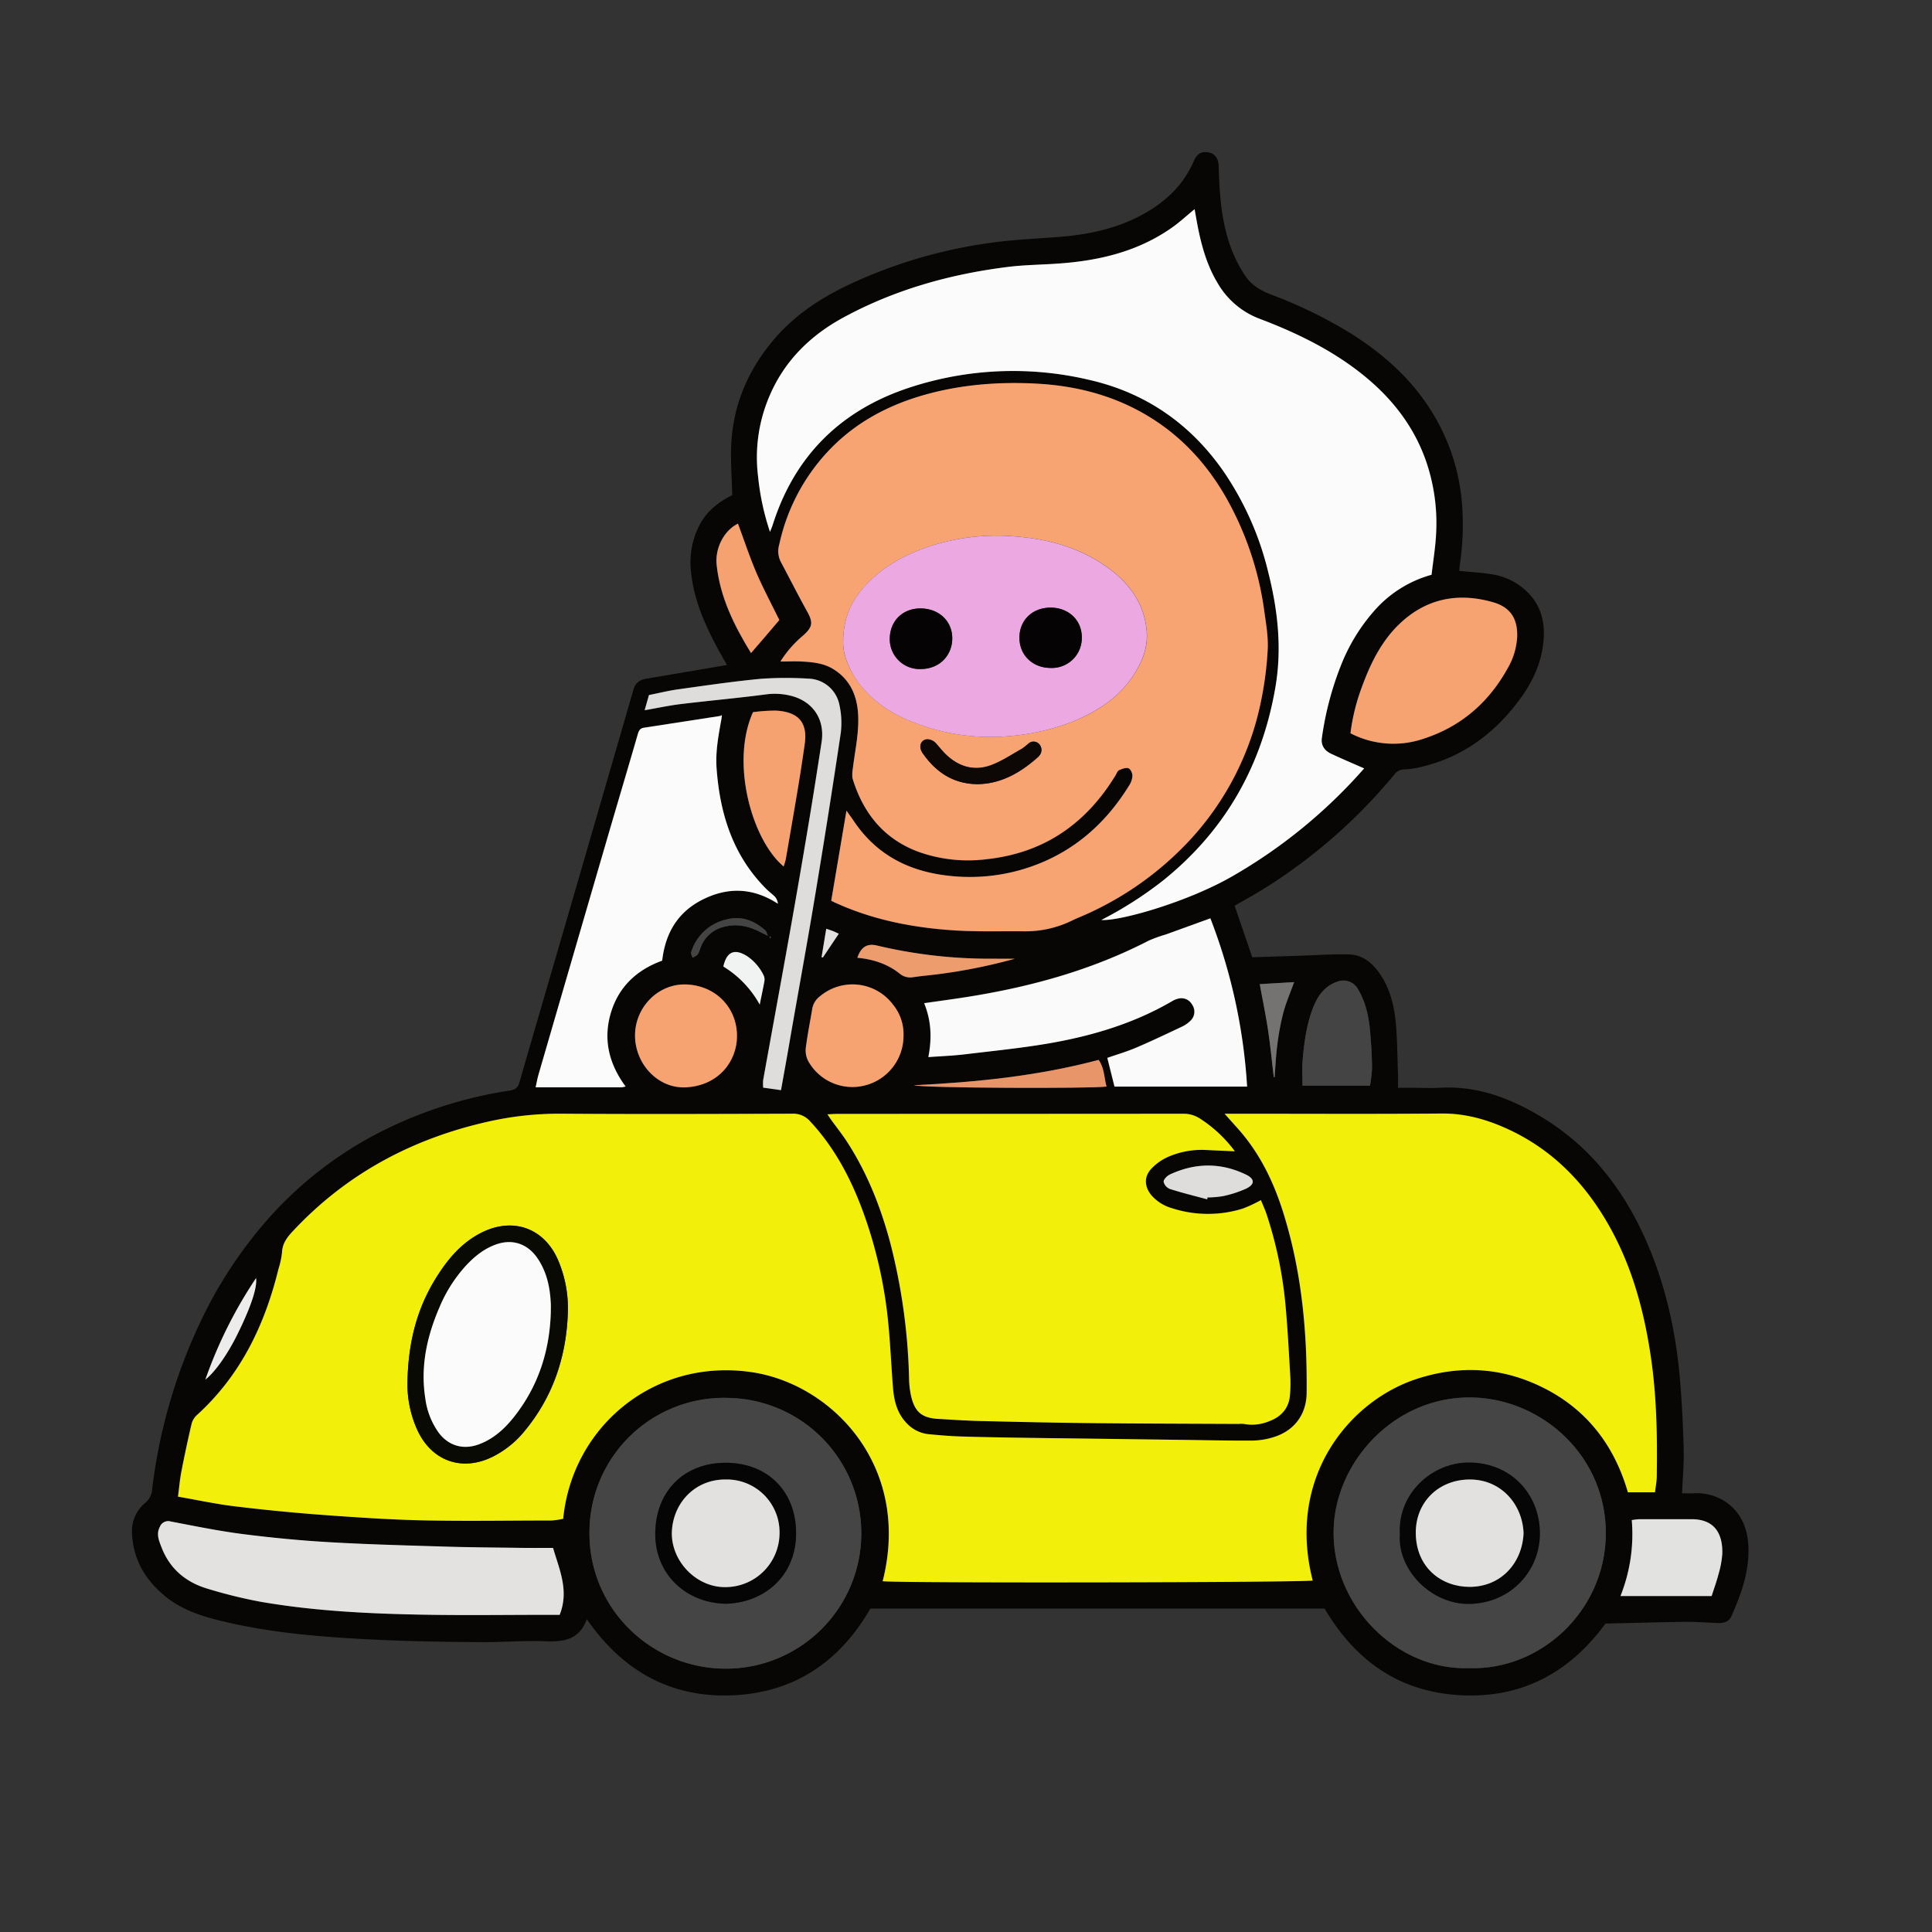 <svg xmlns="http://www.w3.org/2000/svg" viewBox="0 0 710.31 710.31"><rect x="0" y="0" width="710.31" height="710.31" fill="#333333" stroke="none"/><defs><style>.cls-1{fill:none;}.cls-2{fill:#070604;}.cls-3{fill:#f2ef0a;}.cls-4{fill:#f8a372;}.cls-5{fill:#fbfbfb;}.cls-6{fill:#464545;}.cls-7{fill:#fafafa;}.cls-8{fill:#e3e2e1;}.cls-9{fill:#f7a371;}.cls-10{fill:#dedddc;}.cls-11{fill:#f6a271;}.cls-12{fill:#f5a170;}.cls-13{fill:#e2e2e1;}.cls-14{fill:#454444;}.cls-15{fill:#e89669;}.cls-16{fill:#ed9d6d;}.cls-17{fill:#757372;}.cls-18{fill:#f1f3f3;}.cls-19{fill:#edecec;}.cls-20{fill:#0a0a05;}.cls-21{fill:#eba8e1;}.cls-22{fill:#0d0806;}.cls-23{fill:#060606;}.cls-24{fill:#060505;}.cls-25{fill:#050304;}.cls-26{fill:#e2e1e0;}</style></defs><g id="レイヤー_2" data-name="レイヤー 2"><g id="レイヤー_1-2" data-name="レイヤー 1"><rect class="cls-1" width="710.31" height="710.31"/><path class="cls-2" d="M453.92,333l6.48,18.94,18.23-.59c5.84-.18,11.68-.64,17.51-.44,4.67.16,8.19,2.93,10.89,6.71,3.8,5.36,5.44,11.53,6.08,17.88s.62,12.95.87,19.43c.06,1.53,0,3.07,0,5h5.63c3.26,0,6.52.17,9.76,0,13.68-.82,25.83,3.8,37.24,10.66,17.51,10.52,29.62,25.78,38,44.22,7.85,17.34,11.79,35.64,13.22,54.53.6,7.88,1,15.78,1.19,23.67.11,5.18-.36,10.37-.6,16,1.55,0,2.94.07,4.32,0,8.85-.53,19.09,5.3,20,18.51.69,9.48-2.4,18.19-6.17,26.67-.88,2-2.77,2.61-4.88,2.53-4.14-.16-8.29-.49-12.43-.44-9.6.12-19.21.41-29,.64-13.07,17.85-30.54,27.5-53.14,26.34S498.4,610.7,487,591.41H320c-11.31,19.56-28.06,31-50.93,31.9-22.67.87-40.22-9.09-53.32-28-2.69,7.35-8.2,8.39-14.9,8.12-8-.33-16.09.38-24.14.31-12.07-.1-24.15-.24-36.21-.79-18.37-.85-36.73-2.06-54.76-6-8.53-1.88-17.1-4-24.16-9.4C53.9,581.59,49,573.84,48.53,563.77a13.53,13.53,0,0,1,5-11.35,7,7,0,0,0,2.42-5,198.68,198.68,0,0,1,17.07-60,162,162,0,0,1,25.09-38.77,140.74,140.74,0,0,1,38.41-30.73,156.83,156.83,0,0,1,51.07-17c2.27-.36,2.94-1.39,3.49-3.33,4.73-16.47,9.56-32.9,14.34-49.35q13.76-47.3,27.44-94.6c.78-2.73,2.34-3.72,4.88-4.14,9.7-1.6,19.39-3.29,29.53-5-1-1.8-2-3.54-3-5.31-4.88-9.07-9.17-18.36-10.19-28.79a29.88,29.88,0,0,1,3.28-17.71c2.74-5,7-8.23,11.86-10.66-.16-5.46-.5-10.75-.45-16,.15-15.7,5.69-29.37,15.82-41.28,8.63-10.14,19.67-16.76,31.72-22a180.35,180.35,0,0,1,53.95-14.2c7-.68,13.95-1,20.91-1.6,10.69-1,21-3.41,30.35-8.89,7.73-4.51,13.79-10.51,17.38-18.83,1.18-2.74,2.84-3.65,5.45-3.19,2.31.4,3.64,2.22,3.71,5.14.27,10.4,1,20.76,4.74,30.59a52.52,52.52,0,0,0,4.79,9.31c2.22,3.49,5.62,5.63,9.49,7.12a171.19,171.19,0,0,1,29.06,14.08c12.86,8,23.86,17.92,31.51,31.17a75.1,75.1,0,0,1,9.83,31.32,99.36,99.36,0,0,1-.83,23.25c-.09.63-.08,1.28-.12,1.87,4.21.43,8.34.64,12.4,1.33a23.45,23.45,0,0,1,11.78,5.67c6.14,5.47,7.63,12.44,6.61,20.2-1,7.95-4.59,14.85-9.38,21.11-9,11.82-20.46,20.17-35.12,23.68a32,32,0,0,1-6.5,1,4.66,4.66,0,0,0-3.85,2.07,197.69,197.69,0,0,1-48.54,42.26C460.72,329.19,457.4,331,453.92,333ZM264.64,263.25l-28,4.32c-1.58.24-1.91,1.37-2.3,2.72-3.52,12.18-7.15,24.33-10.7,36.5Q210.77,350.94,198,395.1c-.42,1.45-.67,2.94-1.06,4.67,10.78,0,21.18,0,31.57,0a9.13,9.13,0,0,0,1.51-.31c-6.06-8.22-8.28-17.13-5.5-26.78,2.84-9.81,9.58-16.09,18.95-19.48,1.16-10.34,5.88-18.06,15.2-22.62S277,326.48,286,332.26a4.71,4.71,0,0,0-1-2.49c-1-1-2.17-1.86-3.18-2.86-12.32-12.3-17.16-27.71-18.36-44.57-.44-6.24.78-12.37,1.88-18.49l.08-.88ZM450.23,409.47l4.77,5.31c8.06,9,13.21,19.56,16.77,30.92,6.79,21.61,8.87,43.9,8.63,66.42-.08,7.75-4.41,13.87-12.23,16.25a26.83,26.83,0,0,1-7.64,1.24c-8.44.06-16.89-.14-25.34-.25l-34.31-.46c-8.45-.11-16.9-.19-25.35-.33-7.53-.12-15.06-.24-22.59-.48-3.76-.12-7.51-.45-11.25-.8a12.88,12.88,0,0,1-8.24-3.95c-3.7-3.78-4.8-8.5-5.17-13.5-.54-7.36-.91-14.74-1.58-22.09a166.88,166.88,0,0,0-8.77-40.53c-4.54-12.83-10.62-24.79-20-34.89a8.27,8.27,0,0,0-6.72-2.9c-28.23.07-56.47.18-84.71,0a119.51,119.51,0,0,0-27.4,3c-27.71,6.3-51.71,19.16-71.25,40-2.16,2.3-4,4.62-4.16,8a31,31,0,0,1-1.3,6.07c-5.07,20.75-14,39.31-30.16,53.89a6.61,6.61,0,0,0-1.83,3.24q-2,8.7-3.73,17.47c-.56,2.87-.79,5.8-1.23,9.12,7.23,1.26,13.94,2.72,20.74,3.54q16.18,1.95,32.47,3.18c12.27.91,24.57,1.75,36.87,2,15.74.34,31.49.1,47.24.05a27.86,27.86,0,0,0,4.29-.63c3.33-33.87,33.48-59.24,69.41-53.89,29.38,4.37,58.78,34.49,48.06,76.84,5.12.72,155.34.48,158.1-.25-9.71-38,13.47-65.76,37.64-73.92,14.35-4.85,28.7-4.76,42.65,1,18.44,7.59,30.12,21.53,35.59,40.47h9.93c.25-2.18.62-4.1.65-6,.22-14.66,0-29.3-2.19-43.85-2.48-16.81-6.86-33-15.23-47.92-8.81-15.7-20.8-28.14-37.35-35.75-7.72-3.55-15.69-5.8-24.39-5.72-25.24.21-50.49.07-75.73.07ZM305.61,331.15c.72.36,1.27.68,1.84.93,13.67,6.17,28.16,9,43,10,8.51.56,17.08.28,25.63.35a38.83,38.83,0,0,0,18.06-3.93c1.74-.87,3.57-1.54,5.34-2.36a117.61,117.61,0,0,0,38.86-28.18,106.22,106.22,0,0,0,25.23-49.8,126.88,126.88,0,0,0,2.52-19.22c.25-4.6-.55-9.29-1.21-13.89a116.46,116.46,0,0,0-14.32-42.53c-7.38-12.7-17.17-23.06-30-30.42-12.23-7-25.54-10.24-39.4-11-14.31-.76-28.53.38-42.41,4.47-12.43,3.68-23.58,9.66-32.75,18.85a72.25,72.25,0,0,0-19.44,35.8,8.58,8.58,0,0,0,.54,6.36c3.24,6.07,6.33,12.22,9.67,18.22,2.3,4.14,2.11,5.77-1.55,9a40.87,40.87,0,0,0-8.24,9.46c2.92,0,5.39-.1,7.85,0,3.89.21,7.79.54,11.25,2.59,6.39,3.79,9.07,9.74,9.47,16.89.35,6.39-1,12.63-1.83,18.92-.21,1.65-.57,3.47-.1,5,4,12.73,11.75,22.15,24.6,26.74a54.31,54.31,0,0,0,24.52,2.55c21.09-2.26,36.54-13,47.43-30.82.41-.66.7-1.62,1.29-1.9,1.07-.5,2.47-1,3.47-.72.74.24,1.47,1.79,1.47,2.76a7.33,7.33,0,0,1-1.23,3.6c-8.77,14.17-20.71,24.57-36.62,30a68.28,68.28,0,0,1-28.37,3.3c-15.05-1.37-27.45-7.29-36.1-20.08-.77-1.14-1.58-2.25-2.82-4C309.27,309.44,307.48,320.09,305.61,331.15ZM283.1,195.57c.42-1.1.68-1.69.87-2.3,8-25.53,25-42.37,50.17-50.7a121.82,121.82,0,0,1,66.43-2.89c20.52,4.7,36.9,16,49.05,33.31a111.86,111.86,0,0,1,16.77,37.78c3.46,13.91,5,27.89,2.48,42.24-5,28.64-18.39,52.27-41.07,70.58a140.13,140.13,0,0,1-22.87,14.64c6.79.5,31.85-6.62,48.3-16.15a190.7,190.7,0,0,0,48.32-39.57c-4.32-1.9-8.23-3.56-12.08-5.36-2.44-1.14-3.88-3.1-3.45-5.9a115.33,115.33,0,0,1,7-26.61,67.9,67.9,0,0,1,12.08-19.85,43.36,43.36,0,0,1,21.28-13.48c.59-5.2,1.46-10.3,1.68-15.43a69.82,69.82,0,0,0-3.75-26.37c-4.93-14.11-14.11-25-25.88-33.79-10.79-8.08-22.86-13.81-35.4-18.56A30,30,0,0,1,447.62,104C444,98,442,91.28,440.54,84.39c-.5-2.43-.9-4.88-1.38-7.48-3,2.45-5.46,4.75-8.2,6.69-12.58,8.92-27,12.28-42.07,13.34-6.07.43-12.18.47-18.21,1.21-21.27,2.64-41.64,8.33-60.56,18.59-12.09,6.56-21.54,15.79-27.06,28.53a57.2,57.2,0,0,0-4.34,30A92.93,92.93,0,0,0,283.1,195.57ZM454,423.28a48.77,48.77,0,0,0-12.86-12.1,11,11,0,0,0-6.23-1.75q-63.43.09-126.87.05c-1.11,0-2.22.09-3.82.17.65,1,1,1.45,1.32,1.94,2.05,2.83,4.25,5.58,6.13,8.52,7.36,11.47,12.27,24,15.74,37.12a220.25,220.25,0,0,1,6.83,49.54,31.82,31.82,0,0,0,.76,6.53c1.39,5.89,4,8,10.06,8.33,5,.28,10.1.64,15.15.76,13.77.33,27.53.64,41.3.78,17.95.19,35.9.21,53.85.3a9.73,9.73,0,0,1,2,0,16.32,16.32,0,0,0,9.48-1.09c4-1.51,6.79-4.43,7.35-8.82a46.61,46.61,0,0,0,.14-8.44c-.51-8.79-1-17.59-1.8-26.36a150.62,150.62,0,0,0-6.94-32.62c-.54-1.66-1.28-3.26-2-4.95a51.29,51.29,0,0,1-6.6,3.09,42.89,42.89,0,0,1-26.07-.11,15.84,15.84,0,0,1-7.51-4.67c-2.62-3.09-2.94-6.89-.13-9.84a19.36,19.36,0,0,1,6.27-4.42,30.92,30.92,0,0,1,13.29-2.51Zm86,190c26.26,1,50.11-20.89,50.39-49.1.28-28.68-23.25-49.74-48.92-50.38-28.54-.72-50.52,23.46-51.15,48.5C489.57,590.34,513.59,614.2,540,613.29ZM267.08,513.93a49.44,49.44,0,0,0-50.36,49.56c-.14,27.69,22.13,49.14,48.46,50a49.77,49.77,0,1,0,1.9-99.51ZM445,337.63l-16.58,5.93a51.14,51.14,0,0,0-6.19,2.24c-21.1,10.9-43.65,17.06-67,20.73-5.08.8-10.18,1.48-15.54,2.25,2.61,6.43,2.9,12.8,1.54,19.82,4.56-.34,8.94-.51,13.27-1,10.29-1.21,20.61-2.22,30.81-4,16.06-2.76,31.57-7.36,45.76-15.69a6.81,6.81,0,0,1,1.79-.73,4.5,4.5,0,0,1,5.35,2.13,4.54,4.54,0,0,1-.69,6,10.84,10.84,0,0,1-2.83,2c-5.63,2.67-11.24,5.36-17,7.8-3.51,1.5-7.2,2.57-10.66,3.78l2.64,10.56h48.77A205.27,205.27,0,0,0,445,337.63ZM203.34,569.1c-4.94,0-9.47,0-14,0-8.57-.1-17.14-.17-25.7-.43-14.13-.44-28.26-.79-42.37-1.61-10.72-.63-21.43-1.66-32.08-3-8.85-1.13-17.62-2.95-26.4-4.61a3.3,3.3,0,0,0-4.08,2c-1.37,2.64-.3,5.05.63,7.46,3.09,8,9,12.9,17,15.26A177.48,177.48,0,0,0,96,588.93c19.57,3.37,39.37,4.34,59.18,4.71,15.47.29,31,.06,46.42.06h4.17C209.34,584.79,205.58,576.9,203.34,569.1ZM496.51,269.59a34.35,34.35,0,0,0,26.77,2.09c13.84-4.48,24.11-13.37,31.09-26a25.59,25.59,0,0,0,3.46-11.44c.26-6.71-2.47-11-8.94-12.81-12.77-3.63-24.38-1.41-34.21,7.89-6.87,6.49-10.87,14.78-14,23.49A74.32,74.32,0,0,0,496.51,269.59ZM287.14,400.8c1.23-6.87,2.44-13.47,3.6-20.09,3-17.18,6.12-34.35,9-51.56q4.94-29.81,9.42-59.69a30.59,30.59,0,0,0-.52-10.39,11.91,11.91,0,0,0-11.33-9.56,132.56,132.56,0,0,0-17.49.05c-10.17,1-20.29,2.46-30.42,3.87-3.66.51-7.28,1.42-10.76,2.11L237,261.12c4.76-.82,9.06-1.76,13.42-2.28,10.4-1.26,20.85-2.18,31.24-3.55a24.17,24.17,0,0,1,8.83.45c8.34,2,12.87,8.7,11.56,17.12-1.48,9.58-3,19.15-4.56,28.71q-3.47,20.65-7.11,41.29c-3.22,18.07-6.55,36.12-9.8,54.18a15.87,15.87,0,0,0,0,2.84Zm-53.67-20.11c0,10.51,8.46,19.53,18.56,19.08,12.14-.55,18.9-9.58,18.93-18.83,0-10.54-7.91-18.63-18.69-19C242,361.58,233.47,370.33,233.47,380.69Zm98.71.25a17.14,17.14,0,0,0-3.83-11.55,18.61,18.61,0,0,0-26.9-3.09,7.24,7.24,0,0,0-2.8,4.48c-.81,4.84-1.78,9.66-2.4,14.52a8.59,8.59,0,0,0,.88,4.78,18.6,18.6,0,0,0,20.81,9A18.78,18.78,0,0,0,332.18,380.94ZM276.84,261.83c-8.4,18.7-.27,47.13,11.29,56.71.29-1,.64-2,.81-2.93,1.57-9.05,3.14-18.1,4.64-27.17.83-5,1.58-10,2.29-15,1.19-8.48-3-11.8-10.65-12.22A66.38,66.38,0,0,0,276.84,261.83Zm352.45,325c1-3,1.86-5.45,2.5-8a35.09,35.09,0,0,0,1.42-7.6c.18-6.36-2-12.65-11.16-12.7q-9.75,0-19.49,0a22,22,0,0,0-2.63.33,61.36,61.36,0,0,1-4.16,27.92ZM503.67,399.16a46.81,46.81,0,0,0,.8-6.51c-.07-4.51-.31-9-.73-13.54-.48-5.31-1.57-10.5-4.31-15.19a6.15,6.15,0,0,0-7.9-2.93c-4.54,1.59-7,5.15-8.69,9.37-2.54,6.45-3.38,13.26-3.94,20.1-.22,2.8,0,5.64,0,8.7ZM271.32,192.51c-5.11,2.53-8.49,9-7.85,15.12,1.26,11.9,6.38,22.26,12.65,32.47,3.6-4.19,7-8.2,10.41-12.15-2.83-5.77-5.9-11.46-8.44-17.38S273.55,198.53,271.32,192.51Zm132.6,197.16c-22.45,6-45.1,8.21-67.9,9.32,2.72,1.08,66.15,1.29,70.81.48C405.94,396.28,406.13,392.82,403.92,389.67Zm-30.84-37.18H364.5a178.75,178.75,0,0,1-42.05-4.84c-3.62-.88-5.9.54-7.24,4.5,5.82.52,11.21,2.24,15.78,6a6,6,0,0,0,4.74,1.13c1.15-.12,2.3-.33,3.45-.45A199.83,199.83,0,0,0,373.08,352.49Zm70.76,88.45.14-.69a36.47,36.47,0,0,0,5.75-.49,41.43,41.43,0,0,0,8.44-2.74c3.26-1.58,3.23-3.58,0-5.16-9.29-4.49-18.7-4.39-28-.06-1,.48-2.34,1.78-2.32,2.68a3.85,3.85,0,0,0,2.35,2.66C434.66,438.58,439.27,439.7,443.84,440.94ZM468.31,396l.31.08c.31-4,.48-8,1-11.89a92.18,92.18,0,0,1,2.19-11.78c1-3.76,2.56-7.36,4-11.34l-12.64.75c1.06,5.81,2.21,11.34,3.05,16.91C467.06,384.49,467.62,390.26,468.31,396Zm-189-26.67c.57-2.86,1.19-5.7,1.68-8.57a3.62,3.62,0,0,0-.29-2.21,17.93,17.93,0,0,0-6-7c-4.67-2.95-7.56-1.75-8.81,3.77A37.63,37.63,0,0,1,279.32,369.35ZM75.5,507.22c3.78-3,8.45-9.79,12.21-17.52,4.53-9.29,6.93-16.37,6.43-19.8A164.85,164.85,0,0,0,75.5,507.22ZM282.33,344.05c-.54-1.16-.62-1.69-.93-2-4.23-3.71-8.91-5.53-14.64-3.94a17.49,17.49,0,0,0-12.66,12c-.18.56.33,1.35.53,2,.67-.43,1.58-.72,1.95-1.34.66-1.08.91-2.41,1.49-3.57a12.07,12.07,0,0,1,7.88-6.42c4.72-1.3,9.19-.39,13.45,1.81C280.14,343,280.89,343.35,282.33,344.05Zm19.72,7.88.5.08,5.83-8.74c-.78-.35-1.47-.69-2.19-1s-1.37-.47-2.42-.83Zm-18.86-7.72c-.1.07-.28.16-.27.2a3.41,3.41,0,0,0,.24.6c.09-.07.27-.16.26-.21A4.79,4.79,0,0,0,283.19,344.21Z"/><path class="cls-3" d="M450.23,409.47h4c25.24,0,50.49.14,75.73-.07,8.7-.08,16.67,2.17,24.39,5.72,16.55,7.61,28.54,20.05,37.35,35.75,8.37,14.91,12.75,31.11,15.23,47.92,2.15,14.55,2.41,29.19,2.19,43.85,0,1.93-.4,3.85-.65,6H598.5c-5.47-18.94-17.15-32.88-35.59-40.47-13.95-5.74-28.3-5.83-42.65-1-24.17,8.16-47.35,35.91-37.64,73.92-2.76.73-153,1-158.1.25,10.72-42.35-18.68-72.47-48.06-76.84-35.93-5.35-66.08,20-69.41,53.89a27.86,27.86,0,0,1-4.29.63c-15.75,0-31.5.29-47.24-.05-12.3-.27-24.6-1.11-36.87-2q-16.26-1.21-32.47-3.18c-6.8-.82-13.51-2.28-20.74-3.54.44-3.32.67-6.25,1.23-9.12q1.69-8.77,3.73-17.47a6.61,6.61,0,0,1,1.83-3.24c16.13-14.58,25.09-33.14,30.16-53.89a31,31,0,0,0,1.3-6.07c.14-3.42,2-5.74,4.16-8,19.54-20.85,43.54-33.71,71.25-40a119.51,119.51,0,0,1,27.4-3c28.24.21,56.48.1,84.71,0a8.27,8.27,0,0,1,6.72,2.9c9.38,10.1,15.46,22.06,20,34.89a166.88,166.88,0,0,1,8.77,40.53c.67,7.35,1,14.73,1.58,22.09.37,5,1.47,9.72,5.17,13.5a12.88,12.88,0,0,0,8.24,3.95c3.74.35,7.49.68,11.25.8,7.53.24,15.06.36,22.59.48,8.45.14,16.9.22,25.35.33l34.31.46c8.45.11,16.9.31,25.34.25a26.83,26.83,0,0,0,7.64-1.24c7.82-2.38,12.15-8.5,12.23-16.25.24-22.52-1.84-44.81-8.63-66.42-3.56-11.36-8.71-21.95-16.77-30.92ZM149.8,508.9a40.63,40.63,0,0,0,3.7,17c5.27,11.33,16.41,15.23,27.58,9.72a35.69,35.69,0,0,0,11.75-9.43c10.23-12.33,15.18-26.68,15.9-42.55a45.15,45.15,0,0,0-3.63-20.5c-5-11.43-16.13-15.56-27.4-10.25-6.55,3.09-11.38,8.1-15.4,13.93C154.21,478.53,150,491.55,149.8,508.9Z"/><path class="cls-4" d="M305.61,331.15c1.87-11.06,3.66-21.71,5.59-33.12,1.24,1.75,2.05,2.86,2.82,4,8.65,12.79,21.05,18.71,36.1,20.08a68.28,68.28,0,0,0,28.37-3.3c15.91-5.39,27.85-15.79,36.62-30a7.33,7.33,0,0,0,1.23-3.6c0-1-.73-2.52-1.47-2.76-1-.31-2.4.22-3.47.72-.59.28-.88,1.24-1.29,1.9-10.89,17.83-26.34,28.56-47.43,30.82a54.31,54.31,0,0,1-24.52-2.55c-12.85-4.59-20.61-14-24.6-26.74-.47-1.51-.11-3.33.1-5,.82-6.29,2.18-12.53,1.83-18.92-.4-7.15-3.08-13.1-9.47-16.89-3.46-2-7.36-2.38-11.25-2.59-2.46-.13-4.93,0-7.85,0a40.87,40.87,0,0,1,8.24-9.46c3.66-3.22,3.85-4.85,1.55-9-3.34-6-6.43-12.15-9.67-18.22a8.58,8.58,0,0,1-.54-6.36,72.25,72.25,0,0,1,19.44-35.8c9.17-9.19,20.32-15.17,32.75-18.85,13.88-4.09,28.1-5.23,42.41-4.47,13.86.74,27.17,4,39.4,11,12.87,7.36,22.66,17.72,30,30.42A116.46,116.46,0,0,1,464.86,225c.66,4.6,1.46,9.29,1.21,13.89a126.88,126.88,0,0,1-2.52,19.22,106.22,106.22,0,0,1-25.23,49.8,117.61,117.61,0,0,1-38.86,28.18c-1.77.82-3.6,1.49-5.34,2.36a38.83,38.83,0,0,1-18.06,3.93c-8.55-.07-17.12.21-25.63-.35-14.82-1-29.31-3.79-43-10C306.88,331.83,306.33,331.51,305.61,331.15ZM310,235.93c-.13,4.48,1.77,9.3,4.71,13.67,5.35,8,13.05,12.92,21.85,16.22a76.88,76.88,0,0,0,34.29,4.82,82,82,0,0,0,22.69-5c8.95-3.49,17-8.42,22.64-16.53,3.56-5.13,6-10.83,5.43-17.12-.79-9.31-5.57-16.59-12.9-22.24-10.32-8-22.3-11.45-35-12.49a79.3,79.3,0,0,0-30.42,3.12c-8.9,2.79-17.11,6.88-23.81,13.54C313.64,219.71,310,226.55,310,235.93Zm49.31,52.38c8.64-.11,15.82-4.19,22.26-10a3.58,3.58,0,0,0,.53-.57,3.17,3.17,0,0,0-.07-4.22,2.8,2.8,0,0,0-3.87-.23,25.69,25.69,0,0,1-2.43,1.93c-3.71,2.09-7.3,4.53-11.23,6-6.28,2.39-12,.69-16.8-3.93-1.3-1.26-2.41-2.71-3.63-4.06-1.37-1.52-3.55-1.91-4.76-.88s-1.31,2.82-.06,4.6C344.1,283.84,350.36,288.18,359.35,288.31Z"/><path class="cls-5" d="M283.1,195.57a92.93,92.93,0,0,1-4.38-20.33,57.2,57.2,0,0,1,4.34-30c5.52-12.74,15-22,27.06-28.53,18.92-10.26,39.29-15.95,60.56-18.59,6-.74,12.14-.78,18.21-1.21C404,95.88,418.38,92.52,431,83.6c2.74-1.94,5.21-4.24,8.2-6.69.48,2.6.88,5,1.38,7.48C442,91.28,444,98,447.62,104A30,30,0,0,0,463,117.16c12.54,4.75,24.61,10.48,35.4,18.56,11.77,8.83,20.95,19.68,25.88,33.79A69.82,69.82,0,0,1,528,195.88c-.22,5.13-1.09,10.23-1.68,15.43a43.36,43.36,0,0,0-21.28,13.48A67.9,67.9,0,0,0,493,244.64a115.33,115.33,0,0,0-7,26.61c-.43,2.8,1,4.76,3.45,5.9,3.85,1.8,7.76,3.46,12.08,5.36a190.7,190.7,0,0,1-48.32,39.57c-16.45,9.53-41.51,16.65-48.3,16.15a140.13,140.13,0,0,0,22.87-14.64c22.68-18.31,36.06-41.94,41.07-70.58,2.51-14.35,1-28.33-2.48-42.24A111.86,111.86,0,0,0,449.62,173c-12.15-17.31-28.53-28.61-49.05-33.31a121.82,121.82,0,0,0-66.43,2.89C309,150.9,292,167.74,284,193.27,283.78,193.88,283.52,194.47,283.1,195.57Z"/><path class="cls-3" d="M454,423.28l-11.17-.5a30.92,30.92,0,0,0-13.29,2.51,19.36,19.36,0,0,0-6.27,4.42c-2.81,3-2.49,6.75.13,9.84a15.84,15.84,0,0,0,7.51,4.67,42.89,42.89,0,0,0,26.07.11,51.29,51.29,0,0,0,6.6-3.09c.68,1.69,1.42,3.29,2,4.95a150.62,150.62,0,0,1,6.94,32.62c.84,8.77,1.29,17.57,1.8,26.36a46.61,46.61,0,0,1-.14,8.44c-.56,4.39-3.33,7.31-7.35,8.82a16.32,16.32,0,0,1-9.48,1.09,9.73,9.73,0,0,0-2,0c-17.95-.09-35.9-.11-53.85-.3-13.77-.14-27.53-.45-41.3-.78-5.05-.12-10.1-.48-15.15-.76-6-.34-8.67-2.44-10.06-8.33a31.82,31.82,0,0,1-.76-6.53,220.25,220.25,0,0,0-6.83-49.54c-3.47-13.13-8.38-25.65-15.74-37.12-1.88-2.94-4.08-5.69-6.13-8.52-.35-.49-.67-1-1.32-1.94,1.6-.08,2.71-.17,3.82-.17q63.44,0,126.87-.05a11,11,0,0,1,6.23,1.75A48.77,48.77,0,0,1,454,423.28Z"/><path class="cls-6" d="M540,613.29c-26.36.91-50.38-22.95-49.68-51,.63-25,22.61-49.22,51.15-48.5,25.67.64,49.2,21.7,48.92,50.38C590.06,592.4,566.21,614.27,540,613.29ZM514.67,564c-1,13.14,11.5,26,25.62,25.69,15.32-.3,26-12.27,25.87-26.09-.1-14.23-10.58-25.82-26-25.89C526.54,537.61,513.84,549,514.67,564Z"/><path class="cls-6" d="M267.08,513.93a49.77,49.77,0,1,1-1.9,99.51c-26.33-.81-48.6-22.26-48.46-50A49.44,49.44,0,0,1,267.08,513.93Zm-.29,75.71c14.21-.36,25.92-10.2,25.9-26,0-15.35-10.46-25.84-25.86-25.86S240.91,548.33,240.91,564C240.92,578.68,251.94,589.26,266.79,589.64Z"/><path class="cls-5" d="M265.33,263.85c-1.1,6.12-2.32,12.25-1.88,18.49,1.2,16.86,6,32.27,18.36,44.57,1,1,2.2,1.83,3.18,2.86a4.71,4.71,0,0,1,1,2.49c-8.92-5.78-18-6.26-27.34-1.69s-14,12.28-15.2,22.62c-9.37,3.39-16.11,9.67-18.95,19.48-2.78,9.65-.56,18.56,5.5,26.78a9.13,9.13,0,0,1-1.51.31c-10.39,0-20.79,0-31.57,0,.39-1.73.64-3.22,1.06-4.67q12.84-44.16,25.71-88.31c3.55-12.17,7.18-24.32,10.7-36.5.39-1.35.72-2.48,2.3-2.72l28-4.32Z"/><path class="cls-7" d="M445,337.63a205.27,205.27,0,0,1,13.51,61.87H409.76l-2.64-10.56c3.46-1.21,7.15-2.28,10.66-3.78,5.72-2.44,11.33-5.13,17-7.8a10.84,10.84,0,0,0,2.83-2,4.54,4.54,0,0,0,.69-6,4.5,4.5,0,0,0-5.35-2.13,6.81,6.81,0,0,0-1.79.73c-14.19,8.33-29.7,12.93-45.76,15.69-10.2,1.74-20.52,2.75-30.81,4-4.33.51-8.71.68-13.27,1,1.36-7,1.07-13.39-1.54-19.82,5.36-.77,10.46-1.45,15.54-2.25,23.32-3.67,45.87-9.83,67-20.73a51.14,51.14,0,0,1,6.19-2.24Z"/><path class="cls-8" d="M203.34,569.1c2.24,7.8,6,15.69,2.42,24.6h-4.17c-15.47,0-31,.23-46.42-.06-19.81-.37-39.61-1.34-59.18-4.71a177.48,177.48,0,0,1-19.61-4.82c-8-2.36-13.95-7.29-17-15.26-.93-2.41-2-4.82-.63-7.46a3.3,3.3,0,0,1,4.08-2c8.78,1.66,17.55,3.48,26.4,4.61,10.65,1.36,21.36,2.39,32.08,3,14.11.82,28.24,1.17,42.37,1.61,8.56.26,17.13.33,25.7.43C193.87,569.15,198.4,569.1,203.34,569.1Z"/><path class="cls-9" d="M496.51,269.59a74.32,74.32,0,0,1,4.12-16.82c3.18-8.71,7.18-17,14-23.49,9.83-9.3,21.44-11.52,34.21-7.89,6.47,1.83,9.2,6.1,8.94,12.81a25.59,25.59,0,0,1-3.46,11.44c-7,12.67-17.25,21.56-31.09,26A34.35,34.35,0,0,1,496.51,269.59Z"/><path class="cls-10" d="M287.14,400.8l-6.55-.92a15.87,15.87,0,0,1,0-2.84c3.25-18.06,6.58-36.11,9.8-54.18q3.68-20.62,7.11-41.29c1.6-9.56,3.08-19.13,4.56-28.71,1.31-8.42-3.22-15.15-11.56-17.12a24.17,24.17,0,0,0-8.83-.45c-10.39,1.37-20.84,2.29-31.24,3.55-4.36.52-8.66,1.46-13.42,2.28l1.58-5.58c3.48-.69,7.1-1.6,10.76-2.11,10.13-1.41,20.25-2.91,30.42-3.87a132.56,132.56,0,0,1,17.49-.05,11.91,11.91,0,0,1,11.33,9.56,30.59,30.59,0,0,1,.52,10.39q-4.45,29.88-9.42,59.69c-2.85,17.21-6,34.38-9,51.56C289.58,387.33,288.37,393.93,287.14,400.8Z"/><path class="cls-11" d="M233.47,380.69c0-10.36,8.51-19.11,18.8-18.75,10.78.37,18.73,8.46,18.69,19,0,9.25-6.79,18.28-18.93,18.83C241.93,400.22,233.47,391.2,233.47,380.69Z"/><path class="cls-11" d="M332.18,380.94a18.78,18.78,0,0,1-14.24,18.14,18.6,18.6,0,0,1-20.81-9,8.59,8.59,0,0,1-.88-4.78c.62-4.86,1.59-9.68,2.4-14.52a7.24,7.24,0,0,1,2.8-4.48,18.61,18.61,0,0,1,26.9,3.09A17.14,17.14,0,0,1,332.18,380.94Z"/><path class="cls-12" d="M276.84,261.83a66.38,66.38,0,0,1,8.38-.57c7.65.42,11.84,3.74,10.65,12.22-.71,5-1.46,10-2.29,15-1.5,9.07-3.07,18.12-4.64,27.17-.17,1-.52,1.89-.81,2.93C276.57,309,268.44,280.53,276.84,261.83Z"/><path class="cls-13" d="M629.29,586.8H595.77a61.36,61.36,0,0,0,4.16-27.92,22,22,0,0,1,2.63-.33q9.75,0,19.49,0c9.12.05,11.34,6.34,11.16,12.7a35.09,35.09,0,0,1-1.42,7.6C631.15,581.35,630.25,583.79,629.29,586.8Z"/><path class="cls-14" d="M503.67,399.16H478.86c0-3.06-.18-5.9,0-8.7.56-6.84,1.4-13.65,3.94-20.1,1.66-4.22,4.15-7.78,8.69-9.37a6.15,6.15,0,0,1,7.9,2.93c2.74,4.69,3.83,9.88,4.31,15.19.42,4.5.66,9,.73,13.54A46.81,46.81,0,0,1,503.67,399.16Z"/><path class="cls-12" d="M271.32,192.51c2.23,6,4.23,12.15,6.77,18.06s5.61,11.61,8.44,17.38c-3.38,4-6.81,8-10.41,12.15-6.27-10.21-11.39-20.57-12.65-32.47C262.83,201.52,266.21,195,271.32,192.51Z"/><path class="cls-15" d="M403.92,389.67c2.21,3.15,2,6.61,2.91,9.8-4.66.81-68.09.6-70.81-.48C358.82,397.88,381.47,395.63,403.92,389.67Z"/><path class="cls-16" d="M373.08,352.49a199.83,199.83,0,0,1-33.9,6.32c-1.15.12-2.3.33-3.45.45a6,6,0,0,1-4.74-1.13c-4.57-3.74-10-5.46-15.78-6,1.34-4,3.62-5.38,7.24-4.5a178.75,178.75,0,0,0,42.05,4.84Z"/><path class="cls-10" d="M443.84,440.94c-4.57-1.24-9.18-2.36-13.69-3.8a3.85,3.85,0,0,1-2.35-2.66c0-.9,1.29-2.2,2.32-2.68,9.32-4.33,18.73-4.43,28,.06,3.26,1.58,3.29,3.58,0,5.16a41.43,41.43,0,0,1-8.44,2.74,36.47,36.47,0,0,1-5.75.49Z"/><path class="cls-17" d="M468.31,396c-.69-5.76-1.25-11.53-2.11-17.27-.84-5.57-2-11.1-3.05-16.91l12.64-.75c-1.43,4-3,7.58-4,11.34a92.18,92.18,0,0,0-2.19,11.78c-.51,3.94-.68,7.93-1,11.89Z"/><path class="cls-18" d="M279.32,369.35a37.63,37.63,0,0,0-13.38-14c1.25-5.52,4.14-6.72,8.81-3.77a17.93,17.93,0,0,1,6,7,3.62,3.62,0,0,1,.29,2.21C280.51,363.65,279.89,366.49,279.32,369.35Z"/><path class="cls-19" d="M75.5,507.22A164.85,164.85,0,0,1,94.14,469.9c.5,3.43-1.9,10.51-6.43,19.8C84,497.43,79.28,504.27,75.5,507.22Z"/><path class="cls-14" d="M282.33,344.05c-1.44-.7-2.19-1-2.93-1.42-4.26-2.2-8.73-3.11-13.45-1.81a12.07,12.07,0,0,0-7.88,6.42c-.58,1.16-.83,2.49-1.49,3.57-.37.62-1.28.91-1.95,1.34-.2-.68-.71-1.47-.53-2a17.49,17.49,0,0,1,12.66-12c5.73-1.59,10.41.23,14.64,3.94C281.71,342.36,281.79,342.89,282.33,344.05Z"/><path class="cls-13" d="M302.05,351.93l1.72-10.46c1.05.36,1.75.57,2.42.83s1.41.62,2.19,1L302.55,352Z"/><path class="cls-14" d="M283.19,344.21a4.79,4.79,0,0,1,.23.59c0,.05-.17.14-.26.21a3.41,3.41,0,0,1-.24-.6S283.09,344.28,283.19,344.21Z"/><path class="cls-5" d="M264.64,263.25l.77-.28c0,.29-.06.59-.08.88Z"/><path class="cls-20" d="M149.8,508.9c.22-17.35,4.41-30.37,12.5-42.12,4-5.83,8.85-10.84,15.4-13.93,11.27-5.31,22.37-1.18,27.4,10.25a45.15,45.15,0,0,1,3.63,20.5c-.72,15.87-5.67,30.22-15.9,42.55a35.69,35.69,0,0,1-11.75,9.43c-11.17,5.51-22.31,1.61-27.58-9.72A40.63,40.63,0,0,1,149.8,508.9Zm52.71-26.55c0-1.3.07-2.6,0-3.89-.35-5.77-1.64-11.25-5-16.08-3.52-5-8.85-6.9-14.64-5-4.55,1.49-8.18,4.39-11.39,7.81a52.77,52.77,0,0,0-9.79,15.3c-4.66,10.74-7.12,21.84-5.27,33.62a27.72,27.72,0,0,0,4.86,12.54c3.64,4.93,9.1,6.49,14.83,4.37,5.4-2,9.49-5.77,13-10.18C197.94,509.57,202.11,496.61,202.51,482.35Z"/><path class="cls-21" d="M310,235.93c0-9.38,3.6-16.22,9.44-22,6.7-6.66,14.91-10.75,23.81-13.54a79.3,79.3,0,0,1,30.42-3.12c12.74,1,24.72,4.54,35,12.49,7.33,5.65,12.11,12.93,12.9,22.24.54,6.29-1.87,12-5.43,17.12-5.62,8.11-13.69,13-22.64,16.53a82,82,0,0,1-22.69,5,76.88,76.88,0,0,1-34.29-4.82c-8.8-3.3-16.5-8.26-21.85-16.22C311.81,245.23,309.91,240.41,310,235.93Zm28.39-12.23c-6.52,0-11.06,4.49-11.27,10.8A11,11,0,0,0,338.71,246c7-.14,11.41-5.24,11.39-11.34C350.07,228.29,345.14,223.7,338.43,223.7Zm47.86,21.87a11,11,0,0,0,11.45-11.15c.06-6.35-4.84-11-11.5-11s-11.42,4.58-11.42,11.07S379.7,245.57,386.29,245.57Z"/><path class="cls-22" d="M359.35,288.31c-9-.13-15.25-4.47-20.06-11.29-1.25-1.78-1.12-3.59.06-4.6s3.39-.64,4.76.88c1.22,1.35,2.33,2.8,3.63,4.06,4.81,4.62,10.52,6.32,16.8,3.93,3.93-1.5,7.52-3.94,11.23-6a25.69,25.69,0,0,0,2.43-1.93,2.8,2.8,0,0,1,3.87.23,3.17,3.17,0,0,1,.07,4.22,3.58,3.58,0,0,1-.53.57C375.17,284.12,368,288.2,359.35,288.31Z"/><path class="cls-23" d="M514.67,564c-.83-14.94,11.87-26.36,25.48-26.29,15.43.07,25.91,11.66,26,25.89.09,13.82-10.55,25.79-25.87,26.09C526.17,589.93,513.71,577.11,514.67,564Zm45.48-.33c-.42-10.69-8.32-19.78-19.91-19.7-11.29.08-19.84,8.27-19.72,19.78.13,12.59,9.39,19.73,19.81,19.7C551.88,583.39,559.69,574.65,560.15,563.64Z"/><path class="cls-24" d="M266.79,589.64c-14.85-.38-25.87-11-25.88-25.62,0-15.69,10.52-26.23,25.92-26.22s25.84,10.51,25.86,25.86C292.71,579.44,281,589.28,266.79,589.64ZM247,563.6c-.1,10.63,9.2,20.12,19.83,19.91a19.9,19.9,0,0,0,19.74-19.57,19.4,19.4,0,0,0-19.6-20C255.29,543.79,247.25,552.88,247,563.6Z"/><path class="cls-5" d="M202.51,482.35c-.4,14.26-4.57,27.22-13.46,38.49-3.47,4.41-7.56,8.17-13,10.18-5.73,2.12-11.19.56-14.83-4.37a27.72,27.72,0,0,1-4.86-12.54c-1.85-11.78.61-22.88,5.27-33.62a52.77,52.77,0,0,1,9.79-15.3c3.21-3.42,6.84-6.32,11.39-7.81,5.79-1.9,11.12,0,14.64,5,3.37,4.83,4.66,10.31,5,16.08C202.58,479.75,202.51,481.05,202.51,482.35Z"/><path class="cls-25" d="M338.43,223.7c6.71,0,11.64,4.59,11.67,10.91,0,6.1-4.39,11.2-11.39,11.34a11,11,0,0,1-11.55-11.45C327.37,228.19,331.91,223.7,338.43,223.7Z"/><path class="cls-25" d="M386.29,245.57c-6.59,0-11.46-4.72-11.47-11.11s4.71-11.06,11.42-11.07,11.56,4.68,11.5,11A11,11,0,0,1,386.29,245.57Z"/><path class="cls-26" d="M560.15,563.64c-.46,11-8.27,19.75-19.82,19.78-10.42,0-19.68-7.11-19.81-19.7-.12-11.51,8.43-19.7,19.72-19.78C551.83,543.86,559.73,553,560.15,563.64Z"/><path class="cls-26" d="M247,563.6c.24-10.72,8.28-19.81,20-19.66a19.4,19.4,0,0,1,19.6,20,19.9,19.9,0,0,1-19.74,19.57C256.21,583.72,246.91,574.23,247,563.6Z"/></g></g></svg>
